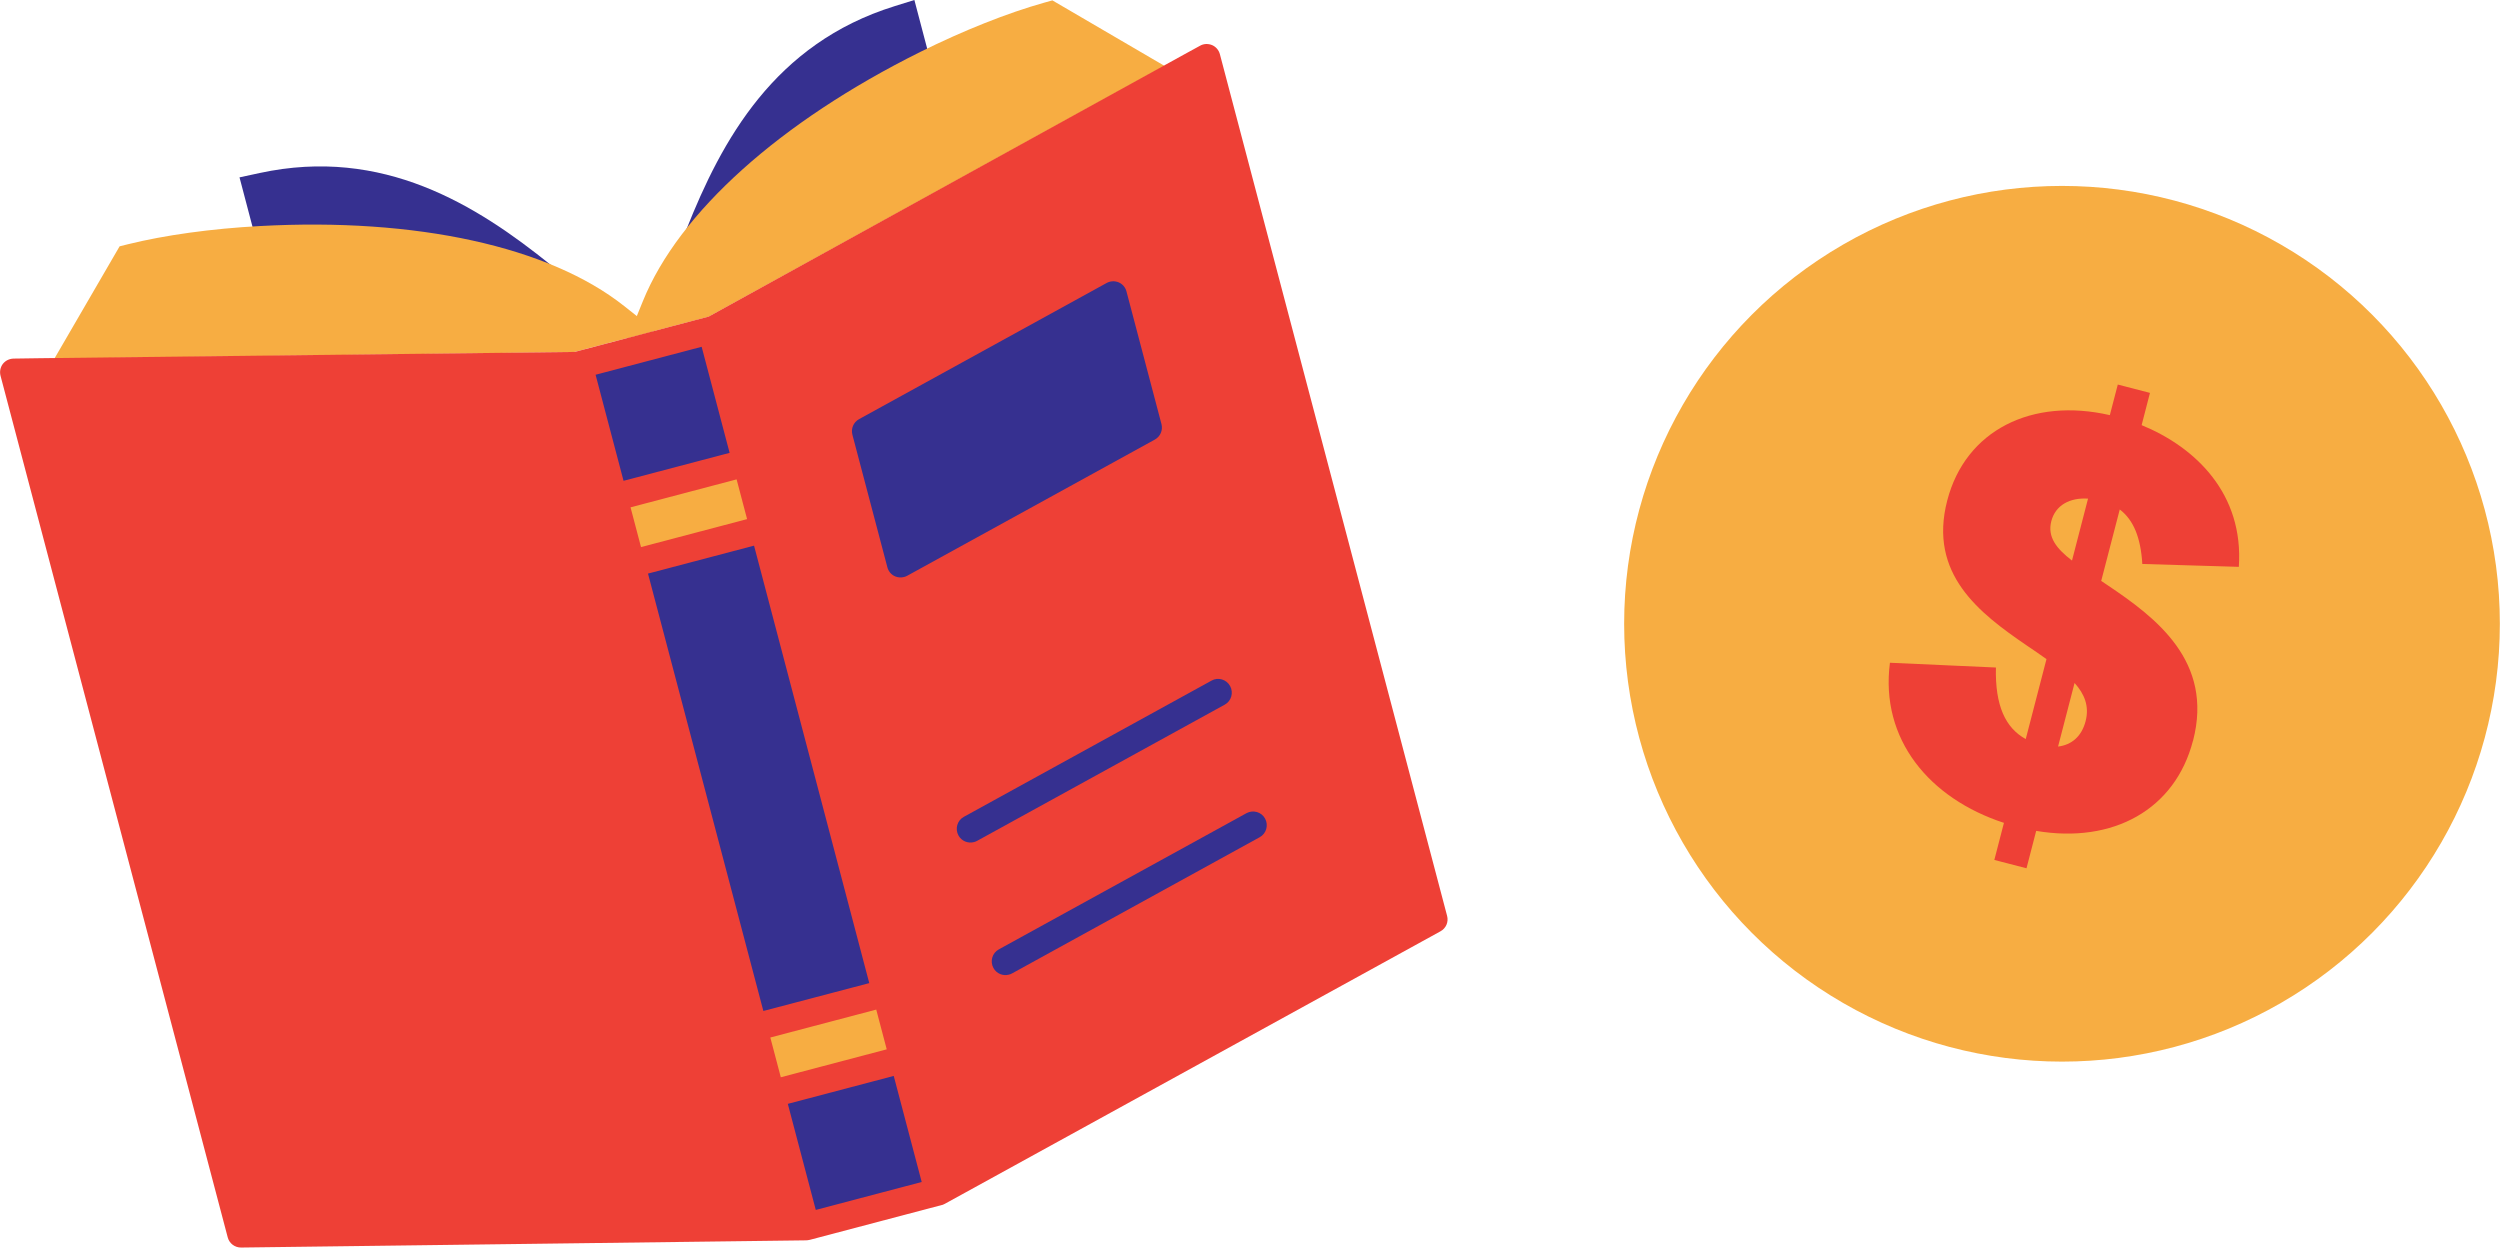 <?xml version="1.0" encoding="UTF-8"?>
<svg id="Layer_2" data-name="Layer 2" xmlns="http://www.w3.org/2000/svg" viewBox="0 0 330.25 164.8">
  <defs>
    <style>
      .cls-1 {
        fill: #f7ad42;
      }

      .cls-1, .cls-2, .cls-3, .cls-4 {
        stroke-width: 0px;
      }

      .cls-2 {
        fill: #363090;
      }

      .cls-3 {
        fill: #d3de26;
      }

      .cls-4 {
        fill: #ee4036;
      }
    </style>
  </defs>
  <g id="Art">
    <g>
      <g>
        <circle class="cls-1" cx="272.39" cy="82.4" r="57.84"/>
        <path class="cls-4" d="m289.69,97.86c-2.36,9.08-10.54,13.62-20.71,11.9l-1.28,4.94-4.25-1.1,1.27-4.9c-9.83-3.21-16.38-11.02-15.06-21.15l14,.63c-.12,5.05,1.27,7.99,3.94,9.45l2.74-10.56c-.84-.61-1.76-1.23-2.68-1.85-6.14-4.21-12.96-9.37-10.43-19.1,2.41-9.3,11.2-13.64,21.48-11.28l1.05-4.04,4.25,1.1-1.1,4.26c7.16,2.94,13.5,9.08,12.84,18.72l-12.75-.38c-.21-3.48-1.15-5.8-2.98-7.2l-2.45,9.44.85.57c6.36,4.27,14.02,10.03,11.28,20.55Zm-15.98-23.81l2.12-8.18c-2.38-.16-4.3.85-4.85,2.97s.71,3.65,2.73,5.21Zm-1.84,24.57c1.83-.22,3.13-1.38,3.64-3.36s-.15-3.58-1.46-5.04l-2.18,8.4Z"/>
      </g>
      <g>
        <rect class="cls-2" x="105.68" y="143.73" width="14.47" height="14.49" transform="translate(-34.76 33.78) rotate(-14.77)"/>
        <rect class="cls-3" x="102.22" y="135.12" width="14.47" height="5.43" transform="translate(-31.53 32.46) rotate(-14.77)"/>
        <polygon class="cls-2" points="99.61 72.08 114.83 129.87 100.84 133.55 85.6 75.77 99.61 72.08"/>
        <rect class="cls-3" x="83.75" y="65.08" width="14.49" height="5.43" transform="translate(-14.28 25.44) rotate(-14.77)"/>
        <rect class="cls-2" x="80.29" y="47.42" width="14.49" height="14.49" transform="translate(-11.05 24.12) rotate(-14.77)"/>
        <path class="cls-2" d="m90.66,30.34c4.69-11.83,11.63-24.58,27.5-29.52l2.63-.82,3.23,12.28-1.87.97c-6.43,3.31-18.5,10.3-27.09,19.82l-4.4-2.73Z"/>
        <path class="cls-2" d="m70.33,39.59c-12.18-4.09-26.13-4.24-33.35-3.96l-2.11.08-3.23-12.28,2.69-.58c16.25-3.5,28.58,4.2,38.49,12.2l-2.49,4.54Z"/>
        <path class="cls-1" d="m75.9,46.5l-68.72.88,8.62-14.84,1.08-.27c4.88-1.21,11.08-2.07,17.46-2.41,20.66-1.13,38.2,2.72,48.1,10.56l4.12,3.26-10.67,2.81Z"/>
        <path class="cls-1" d="m82.95,44.64l1.98-4.87c4.75-11.7,18.1-23.69,36.64-32.91,5.72-2.84,11.53-5.15,16.38-6.51l1.07-.3,14.82,8.66-60.22,33.12-10.67,2.81Z"/>
        <path class="cls-4" d="m160.12,5.96c-.53-.22-1.12-.19-1.59.08l-1.72.94-63.19,34.84-17.71,4.67-70.64.83-3.48.05c-.56.02-1.07.26-1.42.71-.33.44-.44,1.02-.3,1.56l30.01,113.81c.21.81.94,1.36,1.78,1.35l74.62-.95c.15,0,.31-.03.45-.06h.02s17.51-4.62,17.51-4.62h.03c.12-.06.24-.09.35-.16l65.44-35.98c.74-.4,1.1-1.24.88-2.05L161.15,7.17c-.14-.54-.52-.99-1.03-1.21Z"/>
        <rect class="cls-2" x="105.68" y="143.73" width="14.47" height="14.49" transform="translate(-34.76 33.78) rotate(-14.77)"/>
        <rect class="cls-1" x="102.22" y="135.12" width="14.47" height="5.43" transform="translate(-31.53 32.46) rotate(-14.77)"/>
        <polygon class="cls-2" points="114.83 129.87 100.84 133.55 85.6 75.77 99.61 72.08 114.83 129.87"/>
        <rect class="cls-1" x="83.75" y="65.08" width="14.49" height="5.43" transform="translate(-14.28 25.44) rotate(-14.77)"/>
        <rect class="cls-2" x="80.29" y="47.42" width="14.49" height="14.49" transform="translate(-11.05 24.12) rotate(-14.77)"/>
        <path class="cls-2" d="m117.22,74.93l-4.62-17.51c-.21-.81.15-1.65.88-2.05l32.71-17.99c.48-.26,1.06-.3,1.59-.08.51.22.89.66,1.03,1.21l4.62,17.51c.21.81-.15,1.65-.88,2.05l-32.71,17.99c-.13.07-.27.13-.41.16-.39.1-.8.08-1.18-.08-.51-.22-.89-.66-1.03-1.21Z"/>
        <path class="cls-2" d="m127.33,107.9l32.71-17.99c.86-.49,1.98-.17,2.46.72.47.87.17,1.98-.72,2.46l-32.71,17.99c-.13.07-.27.13-.41.16-.79.21-1.64-.13-2.05-.88-.47-.87-.17-1.98.72-2.46Z"/>
        <path class="cls-2" d="m131.95,125.41l32.71-17.99c.87-.47,1.98-.17,2.46.72.47.87.17,1.98-.72,2.46l-32.71,17.99c-.13.07-.27.13-.41.16-.79.21-1.64-.13-2.05-.88-.47-.87-.17-1.98.72-2.46Z"/>
      </g>
    </g>
  </g>
</svg>